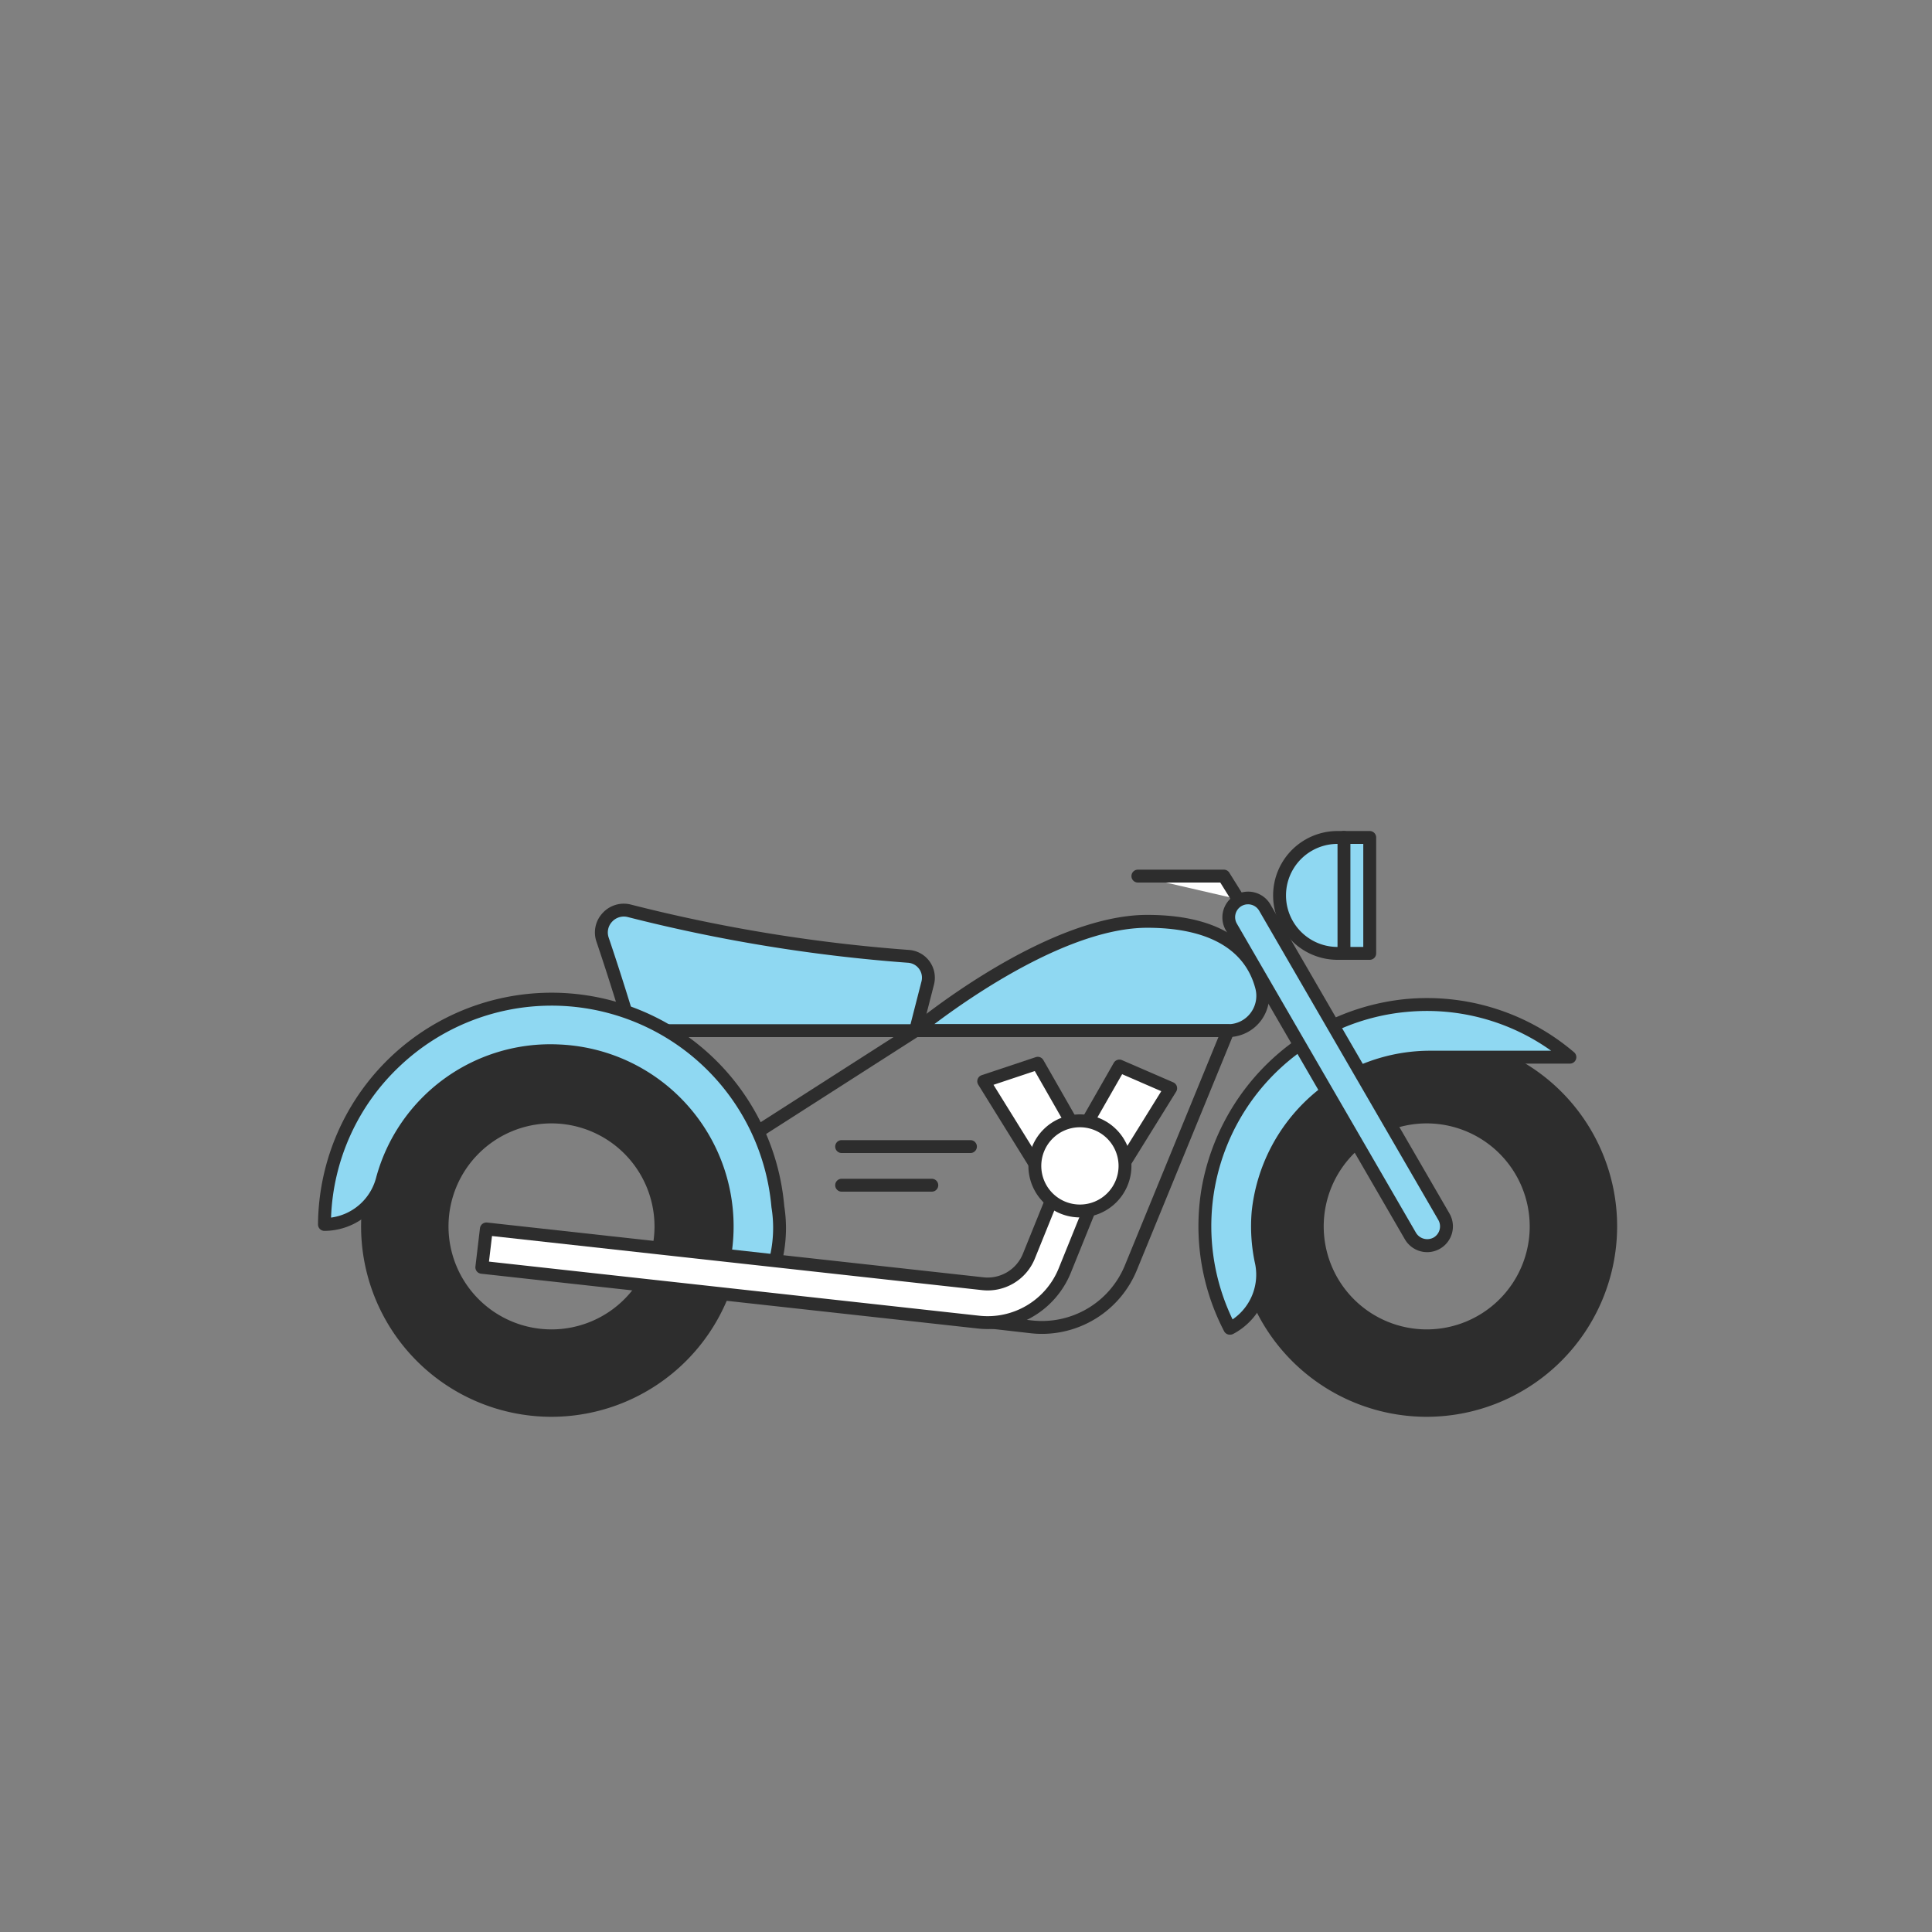<svg xmlns="http://www.w3.org/2000/svg" viewBox="0 0 150 150"><rect x="0" y="0" width="150" height="150" fill="#808080" stroke="none"/><title>Icons</title><g style="isolation:isolate"><path d="M96.487,95.216a14.284,14.284,0,1,0,14.284-14.284A14.284,14.284,0,0,0,96.487,95.216Zm5.787,0a8.496,8.496,0,1,1,8.496,8.496A8.496,8.496,0,0,1,102.274,95.216Z" style="fill:#2d2d2d"/><path d="M110.77,110a14.784,14.784,0,1,1,14.784-14.784A14.8,14.8,0,0,1,110.77,110Zm0-28.567a13.784,13.784,0,1,0,13.784,13.784A13.799,13.799,0,0,0,110.77,81.433Zm0,22.78a8.997,8.997,0,1,1,8.997-8.997A9.006,9.006,0,0,1,110.77,104.213Zm0-16.993a7.997,7.997,0,1,0,7.997,7.997A8.005,8.005,0,0,0,110.77,87.22Z" style="fill:#2d2d2d"/><path d="M109.09,78.074a17.133,17.133,0,0,1,12.796,4.004H111.187a13.42,13.42,0,0,0-13.509,12.027,13.145,13.145,0,0,0,.232,3.8,4.692,4.692,0,0,1-2.397,5.219l-.026.013A17.204,17.204,0,0,1,109.09,78.074Z" style="fill:#8fd8f2"/><path d="M95.497,103.626a.502.502,0,0,1-.452-.259,17.69,17.69,0,0,1-1.753-11.107,17.879,17.879,0,0,1,15.751-14.683h0a17.59,17.59,0,0,1,13.167,4.121.5.5,0,0,1-.324.881H111.187A12.937,12.937,0,0,0,98.177,94.146a12.675,12.675,0,0,0,.223,3.655,5.223,5.223,0,0,1-2.66,5.768A.541.541,0,0,1,95.497,103.626Zm13.64-25.055A16.703,16.703,0,0,0,95.697,102.437a4.199,4.199,0,0,0,1.724-4.43,13.627,13.627,0,0,1-.24-3.944,13.941,13.941,0,0,1,14.007-12.485h9.244a16.613,16.613,0,0,0-11.295-3.006Z" style="fill:#2d2d2d"/><path d="M28.536,95.216a14.284,14.284,0,1,0,14.284-14.284A14.284,14.284,0,0,0,28.536,95.216Zm5.787,0a8.496,8.496,0,1,1,8.496,8.496A8.496,8.496,0,0,1,34.324,95.216Z" style="fill:#2d2d2d"/><path d="M42.82,110a14.784,14.784,0,1,1,14.783-14.784A14.8,14.8,0,0,1,42.82,110Zm0-28.567a13.784,13.784,0,1,0,13.783,13.784A13.799,13.799,0,0,0,42.82,81.433Zm0,22.78a8.997,8.997,0,1,1,8.996-8.997A9.006,9.006,0,0,1,42.82,104.213Zm0-16.993a7.997,7.997,0,1,0,7.996,7.997A8.005,8.005,0,0,0,42.82,87.22Z" style="fill:#2d2d2d"/><line x1="110.804" y1="95.216" x2="96.895" y2="71.209" style="fill:#8fd8f2"/><path d="M110.804,95.716a.5.5,0,0,1-.433-.25L96.463,71.46a.5.5,0,1,1,.865-.501l13.909,24.007a.5.5,0,0,1-.433.75Z" style="fill:#2d2d2d"/><path d="M110.806,96.717a1.501,1.501,0,0,0,1.296-2.252L98.193,70.457a1.5,1.5,0,0,0-2.596,1.504L109.507,95.968A1.5,1.5,0,0,0,110.806,96.717Z" style="fill:#8fd8f2"/><path d="M110.805,97.217a2.008,2.008,0,0,1-1.731-.998L95.165,72.212a2,2,0,0,1,3.461-2.005l13.909,24.007a2.001,2.001,0,0,1-1.729,3.003ZM96.893,70.21a.999.999,0,0,0-.863,1.5l13.909,24.007a1.022,1.022,0,0,0,1.367.364,1.002,1.002,0,0,0,.363-1.367L97.761,70.708A1.001,1.001,0,0,0,96.893,70.21Z" style="fill:#2d2d2d"/><path d="M99.346,65.02h2.5a4.5,4.5,0,0,1,4.5,4.5v0a4.5,4.5,0,0,1-4.5,4.5h-2.5a0,0,0,0,1,0,0v-9A0,0,0,0,1,99.346,65.02Z" transform="translate(205.692 139.039) rotate(180)" style="fill:#8fd8f2"/><path d="M106.345,74.52h-2.5a5,5,0,1,1,0-10h2.5a.5.5,0,0,1,.5.5v9A.5.5,0,0,1,106.345,74.52Zm-2.5-9a4,4,0,1,0,0,8h2v-8Z" style="fill:#2d2d2d"/><line x1="104.346" y1="65.02" x2="104.346" y2="74.02" style="fill:#fff"/><path d="M104.345,74.52a.5.5,0,0,1-.5-.5v-9a.5.5,0,0,1,1,0v9A.5.5,0,0,1,104.345,74.52Z" style="fill:#2d2d2d"/><polyline points="96.143 69.821 95.019 68.02 88.346 68.02" style="fill:#fff"/><path d="M96.143,70.321a.499.499,0,0,1-.424-.235L94.742,68.52H88.345a.5.5,0,1,1,0-1H95.019a.498.498,0,0,1,.424.235l1.124,1.801a.5.5,0,0,1-.424.765Z" style="fill:#2d2d2d"/><path d="M71.08,80.02H95.343a2.703,2.703,0,0,0,2.607-3.4c-.62-2.362-2.679-5.088-8.878-5.088C81.309,71.532,71.08,80.02,71.08,80.02Z" style="fill:#8fd8f2"/><path d="M95.343,80.52H71.08a.5.5,0,0,1-.319-.885c.424-.351,10.458-8.603,18.311-8.603,6.553,0,8.708,2.97,9.361,5.461a3.201,3.201,0,0,1-3.09,4.027Zm-22.811-1H95.343a2.177,2.177,0,0,0,1.736-.853,2.206,2.206,0,0,0,.387-1.92c-.81-3.084-3.713-4.715-8.395-4.715C83.057,72.032,75.385,77.366,72.532,79.52Z" style="fill:#2d2d2d"/><path d="M71.08,80.02l.948-3.696A1.661,1.661,0,0,0,70.536,74.25a125.794,125.794,0,0,1-21.66-3.531,1.741,1.741,0,0,0-2.092,2.236c1.233,3.643,2.243,7.065,2.243,7.065Z" style="fill:#8fd8f2"/><path d="M71.08,80.52H49.027a.5.5,0,0,1-.479-.358c-.01-.034-1.021-3.456-2.237-7.046a2.2,2.2,0,0,1,.478-2.231,2.225,2.225,0,0,1,2.213-.649,124.37,124.37,0,0,0,21.57,3.517,2.161,2.161,0,0,1,1.94,2.698l-.947,3.695A.5.5,0,0,1,71.08,80.52Zm-21.68-1h21.292l.851-3.32a1.161,1.161,0,0,0-1.042-1.452,125.43,125.43,0,0,1-21.748-3.545,1.238,1.238,0,0,0-1.231.36,1.214,1.214,0,0,0-.264,1.231C48.251,75.726,49.107,78.545,49.4,79.52Z" style="fill:#2d2d2d"/><path d="M80.902,103.562a7.835,7.835,0,0,1-.892-.051L42.763,99.264a.5.5,0,1,1,.113-.993l37.247,4.248a6.962,6.962,0,0,0,7.206-4.263l7.268-17.735H71.226L59.128,88.269a.5.5,0,1,1-.539-.842l12.222-7.829a.497.497,0,0,1,.27-.079h24.263a.5.5,0,0,1,.463.689L88.256,98.634A7.973,7.973,0,0,1,80.902,103.562Z" style="fill:#2d2d2d"/><line x1="75.346" y1="89.02" x2="65.346" y2="89.02" style="fill:#fff"/><path d="M75.345,89.52h-10a.5.5,0,1,1,0-1h10a.5.5,0,0,1,0,1Z" style="fill:#2d2d2d"/><line x1="72.346" y1="92.02" x2="65.346" y2="92.02" style="fill:#fff"/><path d="M72.345,92.52h-7a.5.5,0,1,1,0-1h7a.5.5,0,0,1,0,1Z" style="fill:#2d2d2d"/><path d="M56.337,97.02a13.635,13.635,0,0,0-26.664-5.411,4.657,4.657,0,0,1-4.482,3.456h0a17.634,17.634,0,0,1,35.201-1.379,10.575,10.575,0,0,1-1.007,6.431h0C57.424,99.278,56.056,99.135,56.337,97.02Z" style="fill:#8fd8f2"/><path d="M59.386,100.618a.504.504,0,0,1-.197-.041c-.29-.124-.567-.233-.827-.335-1.508-.592-2.811-1.104-2.521-3.288h0A13.128,13.128,0,0,0,43.415,82.094a13.09,13.09,0,0,0-13.26,9.647,5.177,5.177,0,0,1-4.965,3.825.499.499,0,0,1-.5-.504,18.134,18.134,0,0,1,36.2-1.417,11.024,11.024,0,0,1-1.044,6.667.5.5,0,0,1-.461.307Zm-2.553-3.532c-.188,1.408.422,1.647,1.894,2.225.126.049.256.101.389.154a9.847,9.847,0,0,0,.779-5.736A17.135,17.135,0,0,0,31.08,82.736a16.985,16.985,0,0,0-5.377,11.797,4.188,4.188,0,0,0,3.487-3.056A14.012,14.012,0,0,1,43.46,81.095,14.136,14.136,0,0,1,56.833,97.086Z" style="fill:#2d2d2d"/><path d="M83.23,89.251l-3.351,8.285a3.451,3.451,0,0,1-3.597,2.129l-38.522-4.251-.353,2.979,38.522,4.251a6.445,6.445,0,0,0,6.73-3.984l3.501-8.656" style="fill:#fff"/><path d="M76.684,103.188a6.922,6.922,0,0,1-.813-.048L37.353,98.89a.499.499,0,0,1-.441-.556l.353-2.979a.507.507,0,0,1,.551-.438l38.521,4.251a2.952,2.952,0,0,0,3.078-1.819l3.351-8.285a.5.5,0,0,1,.928.375l-3.351,8.285a3.951,3.951,0,0,1-4.119,2.438L38.199,95.965l-.235,1.986,38.021,4.196a5.949,5.949,0,0,0,6.212-3.674l3.501-8.656a.5.5,0,0,1,.928.375l-3.501,8.656A7.006,7.006,0,0,1,76.684,103.188Z" style="fill:#2d2d2d"/><polygon points="84.159 87.577 86.909 82.765 90.891 84.491 86.909 90.911 84.159 87.577" style="fill:#fff"/><path d="M86.909,91.411a.502.502,0,0,1-.386-.182l-2.75-3.333a.502.502,0,0,1-.049-.566l2.75-4.812a.504.504,0,0,1,.634-.211l3.982,1.726a.5.5,0,0,1,.226.723l-3.982,6.419a.502.502,0,0,1-.392.235Zm-2.145-3.885,2.087,2.529,3.31-5.335-3.04-1.318Z" style="fill:#2d2d2d"/><polygon points="83.443 87.577 80.571 82.551 76.376 83.951 80.693 90.911 83.443 87.577" style="fill:#fff"/><path d="M80.693,91.411l-.033-.001a.502.502,0,0,1-.392-.235L75.951,84.215a.499.499,0,0,1,.267-.738l4.195-1.4a.501.501,0,0,1,.593.226l2.872,5.027a.502.502,0,0,1-.049.566l-2.75,3.333A.502.502,0,0,1,80.693,91.411ZM77.135,84.225l3.616,5.83,2.087-2.529-2.497-4.371Z" style="fill:#2d2d2d"/><circle cx="83.846" cy="90.52" r="3.5" style="fill:#fff"/><path d="M83.845,94.52a4,4,0,1,1,4-4A4.004,4.004,0,0,1,83.845,94.52Zm0-7a3,3,0,1,0,3,3A3.003,3.003,0,0,0,83.845,87.52Z" style="fill:#2d2d2d"/></g></svg>